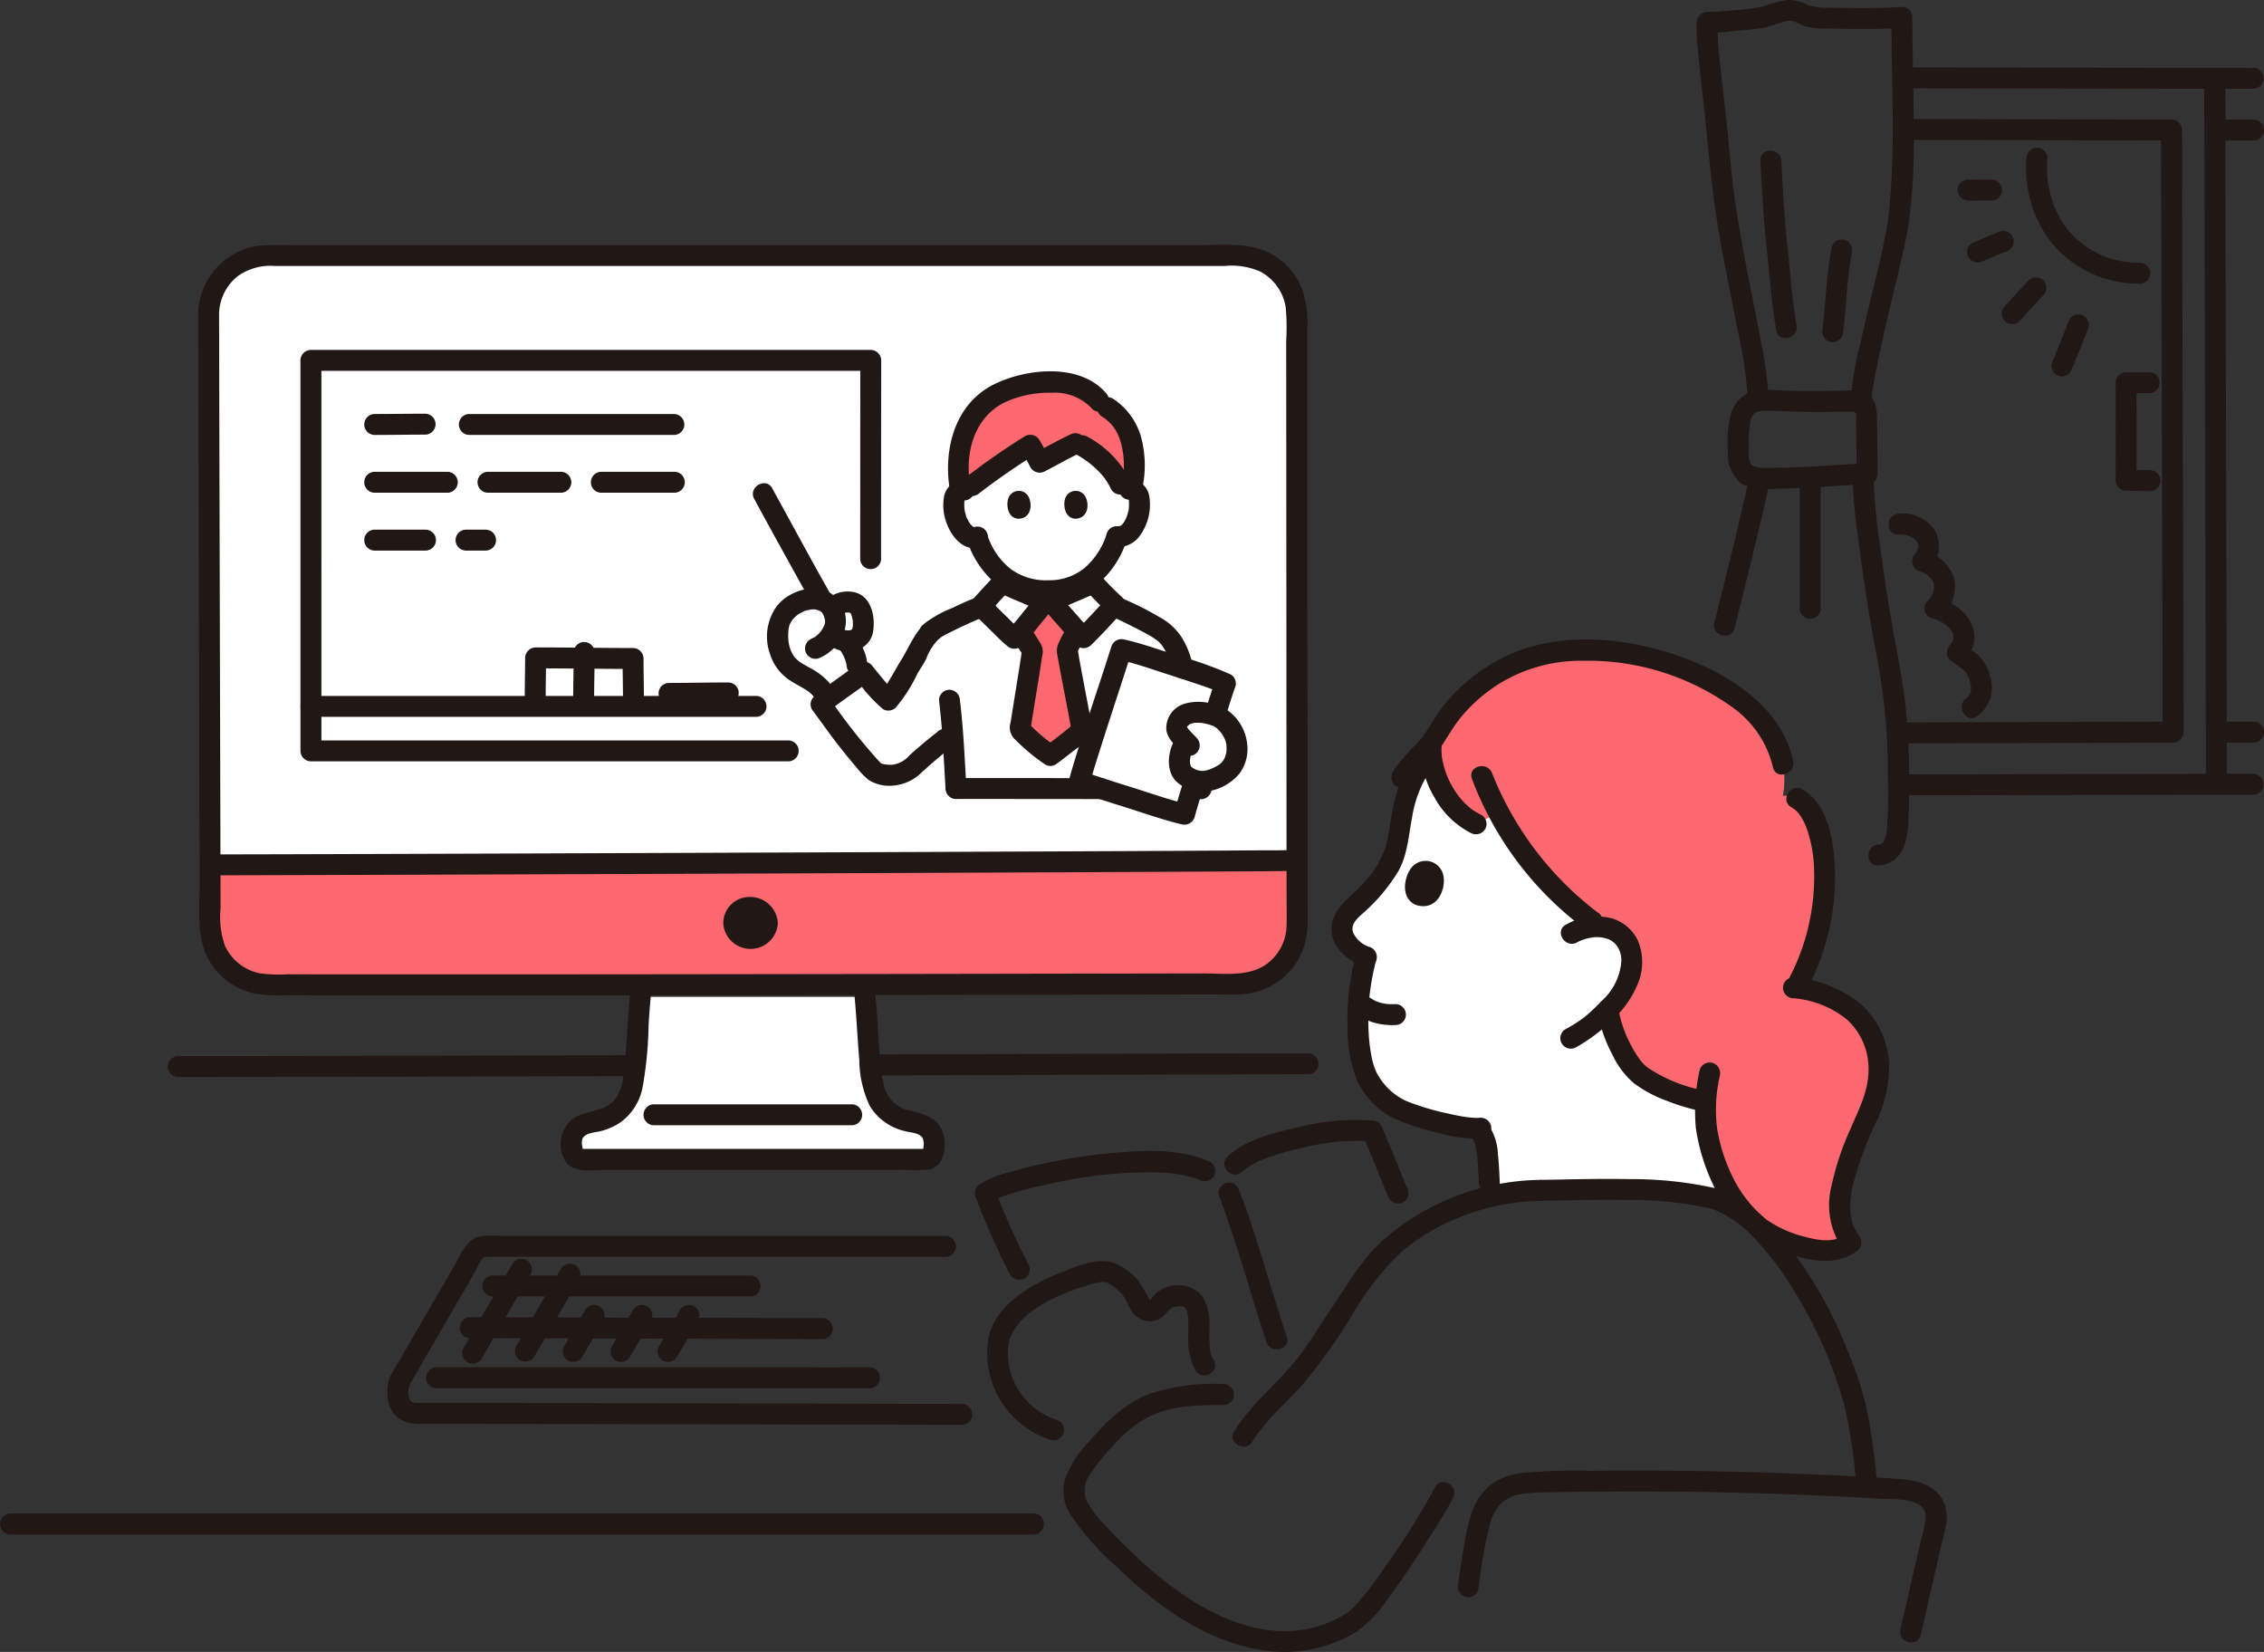 <svg xmlns="http://www.w3.org/2000/svg" width="240.175" height="175.224" viewBox="0 0 240.175 175.224">
  <rect x="0" y="0" width="240.175" height="175.224" fill="#333333" stroke="none"/>
  <g id="service_image" transform="translate(0 -0.015)">
    <path id="パス_261" data-name="パス 261" d="M39.88,55.123c.029,15.43.131,50.2.163,64.811a6.268,6.268,0,0,0,6.244,6.256c20.068.078,82.261-.048,102.8-.083a6.265,6.265,0,0,0,6.258-6.272c-.007-14.962-.031-50.567-.039-64.715a6.265,6.265,0,0,0-6.267-6.263c-21.292,0-82.565-.015-102.887-.018a6.272,6.272,0,0,0-6.269,6.284Z" transform="translate(-17.746 -21.726)" fill="#fff"/>
    <path id="パス_262" data-name="パス 262" d="M171.327,133.205h-.075c-.051-.842-.21-3.478-.382-5.832l-.811.622c-.627.482-2.621,2.158-3.145,2.652a3.623,3.623,0,0,1-2.123,1.136,3.841,3.841,0,0,1-2.109-.327,43.545,43.545,0,0,1-3.948-4.694c-.493-.658-1.521-2.117-1.791-2.472.066-.239,3.889-2.869,4.544-3.417a27.019,27.019,0,0,0,2.589,2.963c.55-.482,2.054-3.368,2.549-4.044.414-.564.841-1.75,1.481-2.63.394-.809,1.631-1.3,2.5-1.748.533-.274,2.161-1.025,3.167-1.421.6-.694,1.671-1.832,2.407-2.619a39.181,39.181,0,0,0,4.611,1.9l.186.044.278-.066a38.7,38.7,0,0,0,4.558-1.882,30.672,30.672,0,0,0,2.3,2.342l.448.392c.909.409,2.03.983,2.66,1.306a11.232,11.232,0,0,1,2.372,1.5,7.512,7.512,0,0,1,1.61,3.075c.8,3.781,1.64,9.313,2.067,13.241C192.3,133.226,182.006,133.205,171.327,133.205Z" transform="translate(-69.837 -49.553)" fill="#fff"/>
    <path id="パス_263" data-name="パス 263" d="M153.23,124.046c-.86-1.069-2.537-1.5-3.453-2.467a5,5,0,0,1-1.048-4.224c.417-2.517,4.455-4.016,5.706-1.768l.137-.133a1.913,1.913,0,0,1,2.606-.228,3.216,3.216,0,0,1,.266,3.139,1.721,1.721,0,0,1-1.665.548l.222.2a4.59,4.59,0,0,1,1.052,2.387l.231,1.622-2.693,2.4Z" transform="translate(-66.144 -50.938)" fill="#fff"/>
    <path id="パス_264" data-name="パス 264" d="M200.935,88.1c.024,0,.718.256.874.533a1.579,1.579,0,0,1,.167.633,4.727,4.727,0,0,1-.468,2.506,3,3,0,0,1-.769,1.024,1.771,1.771,0,0,1-1,.321l-.142.007a9.2,9.2,0,0,1-1.674,3.113,6.673,6.673,0,0,1-3.785,2.415,10.25,10.25,0,0,1-1.919.2,11.485,11.485,0,0,1-1.771-.18,6.753,6.753,0,0,1-3.961-2.38,9.2,9.2,0,0,1-1.711-3.111,1.224,1.224,0,0,1-1.182-.3,3.007,3.007,0,0,1-.781-1.015,4.717,4.717,0,0,1-.495-2.5,1.573,1.573,0,0,1,.161-.635,1.116,1.116,0,0,1,.8-.537c.04-.006.08-.01.121-.012,0,0,.333-6.866,8.759-6.866C200.705,81.323,200.935,88.1,200.935,88.1Z" transform="translate(-81.12 -36.181)" fill="#fff"/>
    <path id="パス_265" data-name="パス 265" d="M188.444,73.845a7.855,7.855,0,0,0-3.282,2.176c-1.881,2.182-2.32,5.593-1.8,8.349l1.285-.35c1.99-1.495,4.6-3.349,6.154-4.274.1.149.722,1.314.989,1.808.454-.228,3-1.631,3.971-2.049a10.113,10.113,0,0,1,4.581,4.361l1.233.339a10.258,10.258,0,0,0-.246-5.509,6.021,6.021,0,0,0-3.047-3.382c-1.558-2.287-4.825-2.454-7.291-2.1A12.5,12.5,0,0,0,188.444,73.845Z" transform="translate(-81.502 -32.509)" fill="#fc686f"/>
    <path id="パス_266" data-name="パス 266" d="M221.663,127.681c-1.458-.663-9.639-3.252-10.89-3.525-.524,1.681-3.707,11.352-4.447,13.956-.2.056,10.055,3.261,11.146,3.516.306-1.163,3.8-12.364,4.337-13.875A1.424,1.424,0,0,0,221.663,127.681Z" transform="translate(-91.81 -55.24)" fill="#fff"/>
    <path id="パス_267" data-name="パス 267" d="M231.262,139.732c0-.077-.01-.153-.018-.23a3.9,3.9,0,0,0-2.22-3c-1.075-.345-3.058-.836-4.031.633-.5.75.294,1.56.865,2.142l-.117.134c-.55.641-.985,2.689.022,3.429,1.341.985,2.641.69,4.011-.1A3.09,3.09,0,0,0,231.262,139.732Z" transform="translate(-100.048 -60.571)" fill="#fff"/>
    <path id="パス_268" data-name="パス 268" d="M116.151,135.026l-56.72,0v4.718c7.467,0,40.773,0,56.787,0Z" transform="translate(-26.446 -60.076)" fill="#fff"/>
    <path id="パス_269" data-name="パス 269" d="M59.425,68.888c0,1.407,0,34.327,0,36.706l59.369,0c0-1.427.015-31.425.018-36.711C106.463,68.889,60.109,68.888,59.425,68.888Z" transform="translate(-26.443 -30.647)" fill="#fff"/>
    <path id="パス_270" data-name="パス 270" d="M140.4,190.537c.116,1.221.186,2.152.228,3,.071,1.443.2,2.942.326,4.387.293,3.377,1.166,5.283,4.7,5.955a2.357,2.357,0,0,1,1.9,1.25c.3.643.342,2.646-.659,2.646l-36.731-.007c-.978,0-1.067-2-.769-2.639a2.367,2.367,0,0,1,1.9-1.25c3.53-.672,4.4-2.578,4.7-5.955.126-1.448.256-2.945.327-4.387.042-.844.111-1.776.228-3" transform="translate(-48.614 -84.779)" fill="#fff"/>
    <path id="パス_271" data-name="パス 271" d="M281.013,160.075a33.156,33.156,0,0,1-2.956-2.935,38.054,38.054,0,0,1-4.946-7.024l-2.384,1.238c-2.553-1.157-4.658-4.6-4.766-7.649a8.793,8.793,0,0,0-1.046,1.309,16.124,16.124,0,0,0-2.143,5.889c-.4,2.341-.4,3.966-1.933,5.917a21.443,21.443,0,0,1-3.182,3.469c-2.29,2.016-.845,4.3,1.426,5.165-1.482,5.121-.907,10.989.13,12.833a9.541,9.541,0,0,0,2.427,2.823c1.531,1.11,7.331,2.589,9.282,2.531l.249.286c.848.965.888,4.126.964,5.423l.088,1.534a23.058,23.058,0,0,1,5.384-.666c6.063-.092,17.333-.633,21.332,2.1a23.439,23.439,0,0,1-1.681-2.47,19.426,19.426,0,0,1-2.248-7.81c.009-.359.04-.782.086-1.238l-.139-.028c-2.251-.45-5.916-1.729-7.292-3.219-2.156-2.331-4.09-8.312-2.057-7.51a6.993,6.993,0,0,0,1.286-2.22c1.106-3.257-.549-5.409-3.029-5.561A27.161,27.161,0,0,1,281.013,160.075Z" transform="translate(-114.138 -63.939)" fill="#fff"/>
    <path id="パス_272" data-name="パス 272" d="M285.634,148.506a38.052,38.052,0,0,1-4.946-7.024L278.3,142.72c-2.834-1.286-5.122-5.392-4.734-8.649a43.914,43.914,0,0,1,2.54-3.7,17.475,17.475,0,0,1,9.945-5.781c10.813-1.794,26.73,4.741,24.8,15.149,4.452-.689,6.6,11,1.355,20.386,2.865.378,5.394,1.376,7.071,3.441a8.967,8.967,0,0,1,.973,9.082c-1.857,4.452-5.143,10.747-2.176,14.456-2.27,1.987-7.121-.041-8.74-.96a12.935,12.935,0,0,1-4.5-4.944,19.426,19.426,0,0,1-2.248-7.81c.009-.359.041-.782.086-1.238l-.139-.028c-2.251-.45-5.917-1.729-7.292-3.219-2.156-2.331-4.09-8.312-2.057-7.51a6.994,6.994,0,0,0,1.286-2.22c1.106-3.257-.549-5.409-3.029-5.561A30.262,30.262,0,0,1,285.634,148.506Z" transform="translate(-121.715 -55.304)" fill="#fc686f"/>
    <path id="パス_273" data-name="パス 273" d="M41.822,175.647a6.249,6.249,0,0,0,4.583,2.018c20.068.078,82.262-.048,102.8-.083a6.265,6.265,0,0,0,6.258-6.272c0-1.946,0-4.242,0-6.795-17.052.119-95.554.38-115.312.423.006,2.428.011,4.611.015,6.468a6.248,6.248,0,0,0,1.661,4.241Z" transform="translate(-17.864 -73.199)" fill="#fc686f"/>
    <path id="パス_274" data-name="パス 274" d="M201.4,127.79c-.414-2.243-1.416-7.444-1.451-7.794.15-.377.65-1.338,1.04-2.031-1.032-1.134-2.761-3.088-2.822-3.2l-.463.022c-.062.114-1.738,2.158-2.705,3.291.434.66,1.016,1.6,1.277,1.979-.028.444-1.132,7.154-1.315,8.409a29.3,29.3,0,0,0,3.225,2.742c.683-.494,2.548-1.931,3.352-2.659C201.509,128.371,201.462,128.111,201.4,127.79Z" transform="translate(-86.755 -51.062)" fill="#fc686f"/>
    <path id="パス_275" data-name="パス 275" d="M1.072,291.5H42.836l27.109,0h39.727a1.111,1.111,0,0,0,0-2.22H73.119l-27.008,0-25.379,0H1.072a1.111,1.111,0,0,0,0,2.22Z" transform="translate(0 -128.718)" fill="#211715"/>
    <path id="パス_276" data-name="パス 276" d="M81.647,201.673q-20.06.056-40.119.094-4.205.006-8.411.008a1.111,1.111,0,0,0,0,2.22q18-.007,35.99-.069l12.543-.034a1.111,1.111,0,0,0,0-2.22Z" transform="translate(-14.259 -89.734)" fill="#211715"/>
    <path id="パス_277" data-name="パス 277" d="M211.971,201.316c-10.859,0-21.72.05-32.58.083l-13.875.042a1.111,1.111,0,0,0,0,2.22q20.43-.062,40.858-.117,2.8-.006,5.6-.008a1.111,1.111,0,0,0,0-2.22Z" transform="translate(-73.174 -89.575)" fill="#211715"/>
    <path id="パス_278" data-name="パス 278" d="M363.41,150.18l30.633-.056,6.255,0a1.111,1.111,0,0,0,0-2.22q-13.973,0-27.945.044l-8.944.017a1.111,1.111,0,0,0,0,2.22Z" transform="translate(-161.234 -65.806)" fill="#211715"/>
    <path id="パス_279" data-name="パス 279" d="M407.975,71.149h-2.49a1.126,1.126,0,0,0-1.11,1.11c0,3.452.006,6.9,0,10.356a1.127,1.127,0,0,0,1.11,1.11c.859,0,1.721.039,2.577.041a1.111,1.111,0,0,0,0-2.22c-.859,0-1.721-.038-2.577-.041l1.11,1.11c.01-3.452,0-6.9,0-10.356l-1.11,1.11h2.49A1.111,1.111,0,0,0,407.975,71.149Z" transform="translate(-179.938 -31.653)" fill="#211715"/>
    <path id="パス_280" data-name="パス 280" d="M400.529,12.945q-13.44,0-26.879-.032l-9.722-.013a1.111,1.111,0,0,0,0,2.22l32.043.042q2.278,0,4.558,0a1.111,1.111,0,0,0,0-2.22Z" transform="translate(-161.464 -5.734)" fill="#211715"/>
    <path id="パス_281" data-name="パス 281" d="M391.6,22.814q-12.206-.016-24.411-.052l-3.779-.006a1.111,1.111,0,0,0,0,2.22c7.015,0,14.029.032,21.044.046q3.573.008,7.146.012A1.111,1.111,0,0,0,391.6,22.814Z" transform="translate(-161.233 -10.119)" fill="#211715"/>
    <path id="パス_282" data-name="パス 282" d="M426.781,22.866h-3.82a1.11,1.11,0,1,0,0,2.22h3.82a1.11,1.11,0,1,0,0-2.22Z" transform="translate(-187.716 -10.168)" fill="#211715"/>
    <path id="パス_283" data-name="パス 283" d="M415.452,87.86c0-2.387-.012-4.77-.019-7.156q-.021-7.5-.044-15.011-.025-8.936-.052-17.872-.022-7.751-.043-15.5c-.007-2.71.039-5.425-.017-8.134v-.245a1.111,1.111,0,0,0-2.22,0c-.013,2.289.007,4.578.013,6.867q.019,7.431.041,14.863.026,8.931.052,17.861.023,7.816.046,15.632.012,4.2.022,8.405v.289a1.111,1.111,0,0,0,2.22,0Z" transform="translate(-183.801 -10.169)" fill="#211715"/>
    <path id="パス_284" data-name="パス 284" d="M423.716,88.7c0-2.755-.012-5.51-.018-8.265q-.022-8.757-.044-17.513-.027-10.475-.056-20.949-.022-9.053-.043-18.106c-.007-3.151.039-6.308-.017-9.459v-.258a1.111,1.111,0,0,0-2.22,0c-.016,2.658.007,5.317.013,7.976q.018,8.683.041,17.365.025,10.47.052,20.94.023,9.119.046,18.237.012,4.866.023,9.732v.3a1.111,1.111,0,0,0,2.22,0Z" transform="translate(-187.477 -5.812)" fill="#211715"/>
    <path id="パス_285" data-name="パス 285" d="M423.116,140.16c1.244,0,2.489-.007,3.734-.007a1.11,1.11,0,1,0,0-2.22c-1.244,0-2.489,0-3.734.007a1.11,1.11,0,1,0,0,2.22Z" transform="translate(-187.785 -61.371)" fill="#211715"/>
    <path id="パス_286" data-name="パス 286" d="M362.847,140.243q14.339-.033,28.677-.078a1.111,1.111,0,0,0,0-2.22q-14.338.028-28.677.078A1.111,1.111,0,0,0,362.847,140.243Z" transform="translate(-160.983 -61.376)" fill="#211715"/>
    <path id="パス_287" data-name="パス 287" d="M387.315,29.4a13,13,0,0,0,2.4,8.621,11.915,11.915,0,0,0,9.675,4.68,1.111,1.111,0,0,0,0-2.22,9.691,9.691,0,0,1-8.024-3.933,10.993,10.993,0,0,1-1.826-7.148A1.111,1.111,0,0,0,387.315,29.4Z" transform="translate(-172.344 -12.6)" fill="#211715"/>
    <path id="パス_288" data-name="パス 288" d="M393.892,60.912c-.532,1.47-1.148,2.912-1.733,4.361a1.11,1.11,0,0,0,1.63,1.254,1.3,1.3,0,0,0,.51-.666c.586-1.449,1.2-2.891,1.733-4.361a1.116,1.116,0,0,0-.777-1.365,1.138,1.138,0,0,0-1.365.777Z" transform="translate(-174.486 -26.737)" fill="#211715"/>
    <path id="パス_289" data-name="パス 289" d="M385.445,53.339c-.833.92-1.7,1.814-2.52,2.746a1.175,1.175,0,0,0-.325.785,1.13,1.13,0,0,0,.325.785,1.118,1.118,0,0,0,.785.325,1.106,1.106,0,0,0,.785-.325c.821-.932,1.685-1.826,2.52-2.746a1.168,1.168,0,0,0,.325-.785,1.132,1.132,0,0,0-.325-.785,1.11,1.11,0,0,0-1.57,0Z" transform="translate(-170.25 -23.584)" fill="#211715"/>
    <path id="パス_290" data-name="パス 290" d="M379.515,44.2c-.733.275-1.45.589-2.171.894l.265-.111c-.27.114-.541.226-.815.333a1.2,1.2,0,0,0-.663.51,1.11,1.11,0,0,0,.4,1.519,1.087,1.087,0,0,0,.855.111c.606-.23,1.2-.494,1.8-.746l-.265.111c.394-.167.79-.329,1.191-.479a1.2,1.2,0,0,0,.663-.51,1.11,1.11,0,0,0-.4-1.519,1.09,1.09,0,0,0-.855-.111Z" transform="translate(-167.303 -19.643)" fill="#211715"/>
    <path id="パス_291" data-name="パス 291" d="M377.77,34.341c-.833-.044-1.665.033-2.5-.007a1.118,1.118,0,0,0-1.11,1.11,1.134,1.134,0,0,0,1.11,1.11c.833.041,1.665-.037,2.5.007a1.11,1.11,0,0,0,1.11-1.11,1.135,1.135,0,0,0-1.11-1.11Z" transform="translate(-166.494 -15.268)" fill="#211715"/>
    <path id="パス_292" data-name="パス 292" d="M362.044,100.37c1.189-.074,2.788.729,1.744,2.058a1.128,1.128,0,0,0,.49,1.855,2.064,2.064,0,0,1,1.494,1.29,2,2,0,0,1-.673,1.843,1.12,1.12,0,0,0,.49,1.855c1.187.265,3.083,1.525,1.9,2.847a1.122,1.122,0,0,0,0,1.57c.645.518,1.561.926,1.915,1.714.312.693.571,1.832-.17,2.338-1.172.8-.063,2.726,1.12,1.917a3.748,3.748,0,0,0,1.355-4.357,4.479,4.479,0,0,0-1.116-2.023c-.459-.452-1.036-.758-1.534-1.159v1.57a3.437,3.437,0,0,0,.573-4.113,5.31,5.31,0,0,0-3.452-2.445l.49,1.855a4.249,4.249,0,0,0,1.244-4,4.338,4.338,0,0,0-3.044-2.841l.49,1.855a3.446,3.446,0,0,0,.5-4.114,4.2,4.2,0,0,0-3.81-1.734c-1.419.088-1.429,2.309,0,2.22Z" transform="translate(-160.628 -43.66)" fill="#211715"/>
    <path id="パス_293" data-name="パス 293" d="M358.031,2.5c0,3.877.145,7.754.147,11.631,0,1.836-.036,3.671-.135,5.5q-.076,1.388-.2,2.775c-.047.526-.12,1.051-.156,1.577-.017.248.045-.233-.023.15-.777,4.385-2,8.689-2.947,13.04a32.068,32.068,0,0,0-1.034,6.364,1.111,1.111,0,0,0,2.22,0,11.083,11.083,0,0,1,.233-2.116c.179-1.071.4-2.135.623-3.2.527-2.474,1.116-4.935,1.7-7.4.455-1.923.944-3.846,1.295-5.792a58.251,58.251,0,0,0,.642-9.729c.037-4.27-.14-8.54-.143-12.81a1.111,1.111,0,0,0-2.22,0Z" transform="translate(-157.383 -0.627)" fill="#211715"/>
    <path id="パス_294" data-name="パス 294" d="M332.91,82.616c-.6-.389-.458-1.5-.453-2.091a11.156,11.156,0,0,1,.179-2.682,1.837,1.837,0,0,1,.267-.662c.068-.108,0-.01-.019.01a1.424,1.424,0,0,1,.136-.148c.031-.03.16-.132,0-.013a1.323,1.323,0,0,1,.162-.1c.158-.084-.1.014.134-.06a3.5,3.5,0,0,1,.344-.087c.215-.044.07-.012.022-.006.073-.008.149-.015.222-.018.157-.006.312-.012.469-.013,1.753,0,3.5.133,5.261.124,1.2-.006,2.407-.026,3.608-.041.129,0,.539-.068.637.006.019.015-.041-.018-.043-.021a3.788,3.788,0,0,1,0,.961c.03,1.9.055,3.791.055,5.687l1.11-1.11c-1.931.011-3.869.2-5.8.3-1.069.055-2.138.111-3.209.124-.513.007-1.028.018-1.541.013a3.914,3.914,0,0,1-1.541-.176c-1.285-.607-2.413,1.307-1.121,1.917a8.5,8.5,0,0,0,3.771.47c1.1-.01,2.19-.056,3.285-.111,2.047-.1,4.1-.311,6.153-.322a1.127,1.127,0,0,0,1.11-1.11c0-2.041-.027-4.083-.063-6.124-.02-1.138-.286-2.234-1.5-2.616a5.674,5.674,0,0,0-1.768-.108c-.765.009-1.529.021-2.293.028-1.341.013-2.685.021-4.026-.03-.811-.03-1.628-.118-2.442-.08a3.5,3.5,0,0,0-3.483,2.583,13.4,13.4,0,0,0-.295,3.923,3.892,3.892,0,0,0,1.554,3.5C332.991,85.313,334.105,83.389,332.91,82.616Z" transform="translate(-146.932 -33.154)" fill="#211715"/>
    <path id="パス_295" data-name="パス 295" d="M329.788,106.565c1.271-5.15,2.605-10.293,3.709-15.482.3-1.394-1.843-1.989-2.141-.591-1.1,5.189-2.438,10.332-3.709,15.485-.342,1.388,1.8,1.979,2.141.59Z" transform="translate(-145.781 -39.906)" fill="#211715"/>
    <path id="パス_296" data-name="パス 296" d="M354.086,90.157a51.163,51.163,0,0,0,.537,6.056q.444,3.583,1,7.152c.4,2.609.918,5.192,1.368,7.79a64.293,64.293,0,0,1,.844,11,48.66,48.66,0,0,1-.1,5.466,3.451,3.451,0,0,1-.354,1.315.487.487,0,0,1-.2.2.743.743,0,0,1-.339.09c-1.414.118-1.426,2.339,0,2.22,2.854-.238,3.145-3.033,3.195-5.366a84.791,84.791,0,0,0-.33-11.634c-.4-3.419-1.154-6.78-1.706-10.174q-.544-3.347-.983-6.711a59.261,59.261,0,0,1-.709-7.4,1.111,1.111,0,0,0-2.22,0Z" transform="translate(-157.562 -39.635)" fill="#211715"/>
    <path id="パス_297" data-name="パス 297" d="M343.993,91.192v13.5a1.111,1.111,0,0,0,2.22,0v-13.5A1.111,1.111,0,0,0,343.993,91.192Z" transform="translate(-153.071 -40.095)" fill="#211715"/>
    <path id="パス_298" data-name="パス 298" d="M336.474,29.87c.173,2.97.3,5.942.632,8.9.345,3.043.509,6.115,1.067,9.131.26,1.4,2.4.809,2.141-.591-.532-2.877-.672-5.813-1.007-8.714s-.444-5.814-.611-8.724c-.082-1.42-2.3-1.43-2.22,0Z" transform="translate(-149.724 -12.81)" fill="#211715"/>
    <path id="パス_299" data-name="パス 299" d="M349.305,46.594c-.588,2.953-.637,5.988-1.005,8.97a1.116,1.116,0,0,0,1.11,1.11,1.137,1.137,0,0,0,1.11-1.11c.346-2.8.392-5.7.926-8.381a1.138,1.138,0,0,0-.777-1.365,1.12,1.12,0,0,0-1.365.777Z" transform="translate(-154.987 -20.364)" fill="#211715"/>
    <path id="パス_300" data-name="パス 300" d="M324.3,3.442a25.194,25.194,0,0,0,.172,3.379c.14,1.58.314,3.157.5,4.733.4,3.416.66,6.854,1.1,10.264.633,4.954,1.728,9.843,2.661,14.745A44.229,44.229,0,0,1,329.7,43.1c.055,1.424,2.276,1.431,2.22,0a41.491,41.491,0,0,0-.813-5.84c-.406-2.22-.861-4.432-1.3-6.647-.5-2.539-.966-5.091-1.359-7.648-.512-3.326-.706-6.709-1.1-10.052-.212-1.792-.42-3.584-.591-5.381a28.989,28.989,0,0,1-.24-4.085C326.584,2.014,324.364,2.018,324.3,3.442Z" transform="translate(-144.305 -1.049)" fill="#211715"/>
    <path id="パス_301" data-name="パス 301" d="M325.441,3.5c.981-.008,1.957-.094,2.932-.2,1.042-.108,2.118-.163,3.146-.367.832-.167,1.61-.548,2.442-.7.666-.12,1.358.412,1.988.6a9.724,9.724,0,0,0,2.5.209q1.355.029,2.71.035c1.645.007,3.293,0,4.936-.1,1.419-.089,1.429-2.309,0-2.22-1.642.1-3.291.111-4.936.1q-1.3,0-2.6-.033a7.017,7.017,0,0,1-2.423-.268,4.762,4.762,0,0,0-2.117-.547,14.287,14.287,0,0,0-2.628.679,19.194,19.194,0,0,1-3.015.4c-.975.1-1.951.187-2.932.2a1.111,1.111,0,0,0,0,2.22Z" transform="translate(-144.338 0)" fill="#211715"/>
    <path id="パス_302" data-name="パス 302" d="M135.022,254.009c-2.354,0-4.709-.009-7.064-.014l-15.008-.034-17.339-.038L81.556,253.9l-4.043,0c-.372,0-.884.044-1.11-.309a2.136,2.136,0,0,1,.094-1.793q.954-1.649,1.91-3.3,2.431-4.195,4.864-8.389c.24-.413.7-1.6,1.11-1.7a2.934,2.934,0,0,1,.677,0h48.231a1.111,1.111,0,0,0,0-2.22h-47.4a9.186,9.186,0,0,0-2.125.074c-1.393.342-2.031,2.077-2.689,3.211L78.62,243.7l-2.528,4.359-1.036,1.789a8.724,8.724,0,0,0-.85,1.581,4.887,4.887,0,0,0,.115,2.934,2.894,2.894,0,0,0,2.324,1.7,14,14,0,0,0,1.966.051q6.013.007,12.024.021l17.3.037,16.558.037,9.815.021h.714a1.111,1.111,0,0,0,0-2.22Z" transform="translate(-32.944 -105.075)" fill="#211715"/>
    <path id="パス_303" data-name="パス 303" d="M90.377,251.174c1.727-2.991,3.468-5.974,5.2-8.965a1.111,1.111,0,0,0-1.917-1.121c-1.727,2.991-3.468,5.974-5.2,8.965A1.111,1.111,0,0,0,90.377,251.174Z" transform="translate(-39.293 -107.034)" fill="#211715"/>
    <path id="パス_304" data-name="パス 304" d="M100.456,251.374c1.583-2.742,3.18-5.477,4.764-8.22a1.111,1.111,0,0,0-1.917-1.121c-1.584,2.742-3.18,5.478-4.764,8.22a1.111,1.111,0,0,0,1.917,1.121Z" transform="translate(-43.778 -107.454)" fill="#211715"/>
    <path id="パス_305" data-name="パス 305" d="M109.651,254.9c.734-1.273,1.475-2.541,2.21-3.814a1.11,1.11,0,1,0-1.917-1.12c-.735,1.272-1.475,2.541-2.21,3.814a1.11,1.11,0,0,0,1.917,1.121Z" transform="translate(-47.872 -110.977)" fill="#211715"/>
    <path id="パス_306" data-name="パス 306" d="M118.774,254.9c.735-1.273,1.475-2.541,2.21-3.814a1.11,1.11,0,1,0-1.917-1.12c-.735,1.272-1.475,2.541-2.21,3.814a1.11,1.11,0,0,0,1.917,1.121Z" transform="translate(-51.932 -110.977)" fill="#211715"/>
    <path id="パス_307" data-name="パス 307" d="M127.762,254.9c.735-1.273,1.475-2.541,2.21-3.814a1.11,1.11,0,1,0-1.917-1.12c-.735,1.272-1.476,2.541-2.211,3.814a1.11,1.11,0,0,0,1.917,1.121Z" transform="translate(-55.931 -110.977)" fill="#211715"/>
    <path id="パス_308" data-name="パス 308" d="M120.642,243.783H93.272a1.111,1.111,0,0,0,0,2.22h27.37A1.111,1.111,0,0,0,120.642,243.783Z" transform="translate(-41.027 -108.472)" fill="#211715"/>
    <path id="パス_309" data-name="パス 309" d="M126.389,251.855q-15.365-.027-30.73-.08l-6.712-.016a1.111,1.111,0,0,0,0,2.22q15.319.028,30.641.08l6.8.016a1.111,1.111,0,0,0,0-2.22Z" transform="translate(-39.103 -112.022)" fill="#211715"/>
    <path id="パス_310" data-name="パス 310" d="M128.526,263.553h.006v-2.22c-4.576.018-9.152,0-13.727,0H82.521a1.111,1.111,0,0,0,0,2.22h41.026c1.662,0,3.324.006,4.986,0a1.111,1.111,0,0,0,0-2.22h-.006a1.111,1.111,0,0,0,0,2.22Z" transform="translate(-36.243 -116.282)" fill="#211715"/>
    <path id="パス_311" data-name="パス 311" d="M192,231.981a68.185,68.185,0,0,1-3.481-7.826l-.285,1.08c.06-.052-.268.138-.068.055a1.793,1.793,0,0,0,.173-.1c.07-.038.143-.071.214-.107.04-.02.082-.036.122-.056.225-.107-.243.095.006,0,.488-.191.983-.361,1.484-.517,1.451-.448,2.932-.8,4.418-1.11a47.464,47.464,0,0,1,10.883-1.152,18.35,18.35,0,0,1,2.615.229c.384.067.766.149,1.142.254.195.056.389.114.579.181a3.946,3.946,0,0,1,.372.144,1.144,1.144,0,0,0,1.519-.4,1.118,1.118,0,0,0-.4-1.519c-3.242-1.461-7.144-1.25-10.6-.911a57.516,57.516,0,0,0-10.851,2.06,8.648,8.648,0,0,0-3.181,1.378,1.072,1.072,0,0,0-.285,1.08,72.863,72.863,0,0,0,3.7,8.354A1.111,1.111,0,0,0,192,231.981Z" transform="translate(-82.914 -97.882)" fill="#211715"/>
    <path id="パス_312" data-name="パス 312" d="M232.959,227.432c1.958,5.083,3.311,10.37,5.051,15.526.455,1.346,2.6.769,2.141-.59-1.742-5.156-3.1-10.444-5.053-15.526a1.142,1.142,0,0,0-1.365-.777,1.118,1.118,0,0,0-.777,1.365Z" transform="translate(-103.644 -100.573)" fill="#211715"/>
    <path id="パス_313" data-name="パス 313" d="M235.908,219.509a7.911,7.911,0,0,1,2.508-1.4,27.693,27.693,0,0,1,3.937-1.135,22.794,22.794,0,0,1,7.331-.663,1.117,1.117,0,0,0,1.11-1.11,1.136,1.136,0,0,0-1.11-1.11,25,25,0,0,0-8.1.781c-2.446.547-5.384,1.27-7.246,3.064-1.031.993.54,2.561,1.57,1.57Z" transform="translate(-104.126 -95.22)" fill="#211715"/>
    <path id="パス_314" data-name="パス 314" d="M260.414,215.839c.1.213.2.427.289.642.065.149.129.3.193.447l.077.183c.075.176-.1-.238.023.056q.436,1.039.861,2.082c.433,1.055.825,2.145,1.316,3.176a1.116,1.116,0,0,0,1.519.4,1.139,1.139,0,0,0,.4-1.519c-.024-.05-.046-.1-.068-.152-.129-.294.1.233,0,.01s-.2-.471-.293-.707q-.4-.97-.795-1.943c-.521-1.269-1.02-2.553-1.61-3.794a1.116,1.116,0,0,0-1.519-.4,1.14,1.14,0,0,0-.4,1.519Z" transform="translate(-115.816 -95.296)" fill="#211715"/>
    <path id="パス_315" data-name="パス 315" d="M268.3,225.509a25.864,25.864,0,0,0-15.152,5.095,20.364,20.364,0,0,0-2.87,2.577,30.33,30.33,0,0,0-2.609,3.541c-.931,1.388-1.848,2.786-2.767,4.183a41.153,41.153,0,0,1-2.65,3.821c-2.109,2.528-4.73,4.635-6.494,7.443-.761,1.214,1.158,2.331,1.917,1.121,1.473-2.346,3.638-4.171,5.474-6.216a62.613,62.613,0,0,0,5.292-7.507,29.116,29.116,0,0,1,5.106-6.459,22.2,22.2,0,0,1,6.442-3.749,23.632,23.632,0,0,1,8.307-1.625,1.111,1.111,0,0,0,0-2.22Z" transform="translate(-104.832 -100.341)" fill="#211715"/>
    <path id="パス_316" data-name="パス 316" d="M220.287,264.534a21.769,21.769,0,0,0-7.971,1.063c-2.7,1.063-4.6,3.037-6.469,5.188a10.7,10.7,0,0,0-2.411,3.841,4.585,4.585,0,0,0,.543,3.7A28.5,28.5,0,0,0,209,283.99c4.417,4.293,9.955,8.22,16.243,8.88a14.634,14.634,0,0,0,9.169-2.109,13.491,13.491,0,0,0,3.386-3.63c1.474-1.976,2.834-4.038,4.155-6.119.916-1.443,1.869-2.891,2.65-4.413.652-1.269-1.264-2.394-1.917-1.121a77.263,77.263,0,0,1-5.333,8.474,34.328,34.328,0,0,1-3.152,4.107c-.193.205-.4.395-.6.585-.1.094.18-.093-.073.053-.36.208-.707.432-1.074.627a12.148,12.148,0,0,1-4.118,1.314c-5.674.721-11.163-2.518-15.342-6.026a56.82,56.82,0,0,1-5.345-5.143,10.285,10.285,0,0,1-2.012-2.748,3.1,3.1,0,0,1,.633-2.886,24.948,24.948,0,0,1,2.93-3.47,11.4,11.4,0,0,1,3.257-2.422c2.409-1.166,5.213-1.183,7.831-1.186a1.111,1.111,0,0,0,0-2.22Z" transform="translate(-90.449 -117.706)" fill="#211715"/>
    <path id="パス_317" data-name="パス 317" d="M326.676,229.292a11.948,11.948,0,0,1,4.506,3.156,31.49,31.49,0,0,1,4.2,5.592,45.777,45.777,0,0,1,5.351,12.3,58.286,58.286,0,0,1,1.218,8.381,1.142,1.142,0,0,0,1.11,1.11,1.118,1.118,0,0,0,1.11-1.11,71.159,71.159,0,0,0-1.142-8.332,37.859,37.859,0,0,0-2.024-6.1,43.872,43.872,0,0,0-7.844-12.981,14.612,14.612,0,0,0-5.89-4.157c-1.356-.458-1.939,1.685-.591,2.141Z" transform="translate(-145.024 -101.043)" fill="#211715"/>
    <path id="パス_318" data-name="パス 318" d="M212.711,251.533a2.918,2.918,0,0,1-.4-1.29c-.055-.642-.051-1.287-.055-1.93a6.159,6.159,0,0,0-.7-3.523,3.432,3.432,0,0,0-4.012-.917,2.942,2.942,0,0,0-1.072.7c-.108.111-.2.231-.3.349-.059.07-.308.325-.247.292.157-.084-.056-.029-.067-.019.1-.076.183.295.078,0a10.152,10.152,0,0,0-.581-1.072,5.956,5.956,0,0,0-3.667-3.029c-1.658-.3-3.529.488-5.044,1.092-3.193,1.274-7.215,3.458-7.848,7.2a9.667,9.667,0,0,0,6.679,10.62,1.111,1.111,0,0,0,.59-2.141,7.45,7.45,0,0,1-5.153-7.684c.339-3.1,3.91-4.916,6.49-5.922.724-.283,1.463-.527,2.21-.741a7.975,7.975,0,0,1,1.019-.25,3.04,3.04,0,0,1,.4-.025.813.813,0,0,1,.247.024,3.594,3.594,0,0,1,1.409.991,2.5,2.5,0,0,1,.611.708c.183.333.333.68.518,1.01a2.478,2.478,0,0,0,1.757,1.4,2.2,2.2,0,0,0,2.049-.749c.423-.466.588-.733,1.25-.79a1.36,1.36,0,0,1,.622.032c.206.059-.077-.051.1.039.149.074-.055-.09.1.079.111.12-.095-.149,0-.013a1.4,1.4,0,0,1,.1.159c.111.216.005-.039.056.138.039.134.073.269.1.406a.878.878,0,0,1,.032.205c.064.622.052,1.25.055,1.874a7.207,7.207,0,0,0,.752,3.885c.764,1.2,2.687.09,1.917-1.121Z" transform="translate(-83.967 -107.246)" fill="#211715"/>
    <path id="パス_319" data-name="パス 319" d="M293.675,227.646c3.024-.047,6.05-.142,9.073-.086a39.141,39.141,0,0,1,9.107.947,1.111,1.111,0,0,0,.591-2.141,41.28,41.28,0,0,0-9.48-1.022c-3.1-.064-6.193.034-9.29.082A1.111,1.111,0,0,0,293.675,227.646Z" transform="translate(-130.203 -100.258)" fill="#211715"/>
    <path id="パス_320" data-name="パス 320" d="M269.1,165.45c-.584.833-1.088,3.02.6,3.767,2.316.734,3.275-1.8,2.886-3.259A1.922,1.922,0,0,0,269.1,165.45Z" transform="translate(-119.498 -73.213)" fill="#211715"/>
    <path id="パス_321" data-name="パス 321" d="M258.5,163.516a2.879,2.879,0,0,1-1.714-1.531c-.273-.829.385-1.435.944-1.943a19.1,19.1,0,0,0,3.857-4.551c.982-1.752,1.073-3.71,1.45-5.637a12.587,12.587,0,0,1,2.775-6.2c.967-1.05-.6-2.624-1.57-1.57a13.569,13.569,0,0,0-2.917,5.417c-.528,1.779-.6,3.638-1.083,5.423a10.5,10.5,0,0,1-2.708,4.2c-1.214,1.318-2.932,2.362-3.032,4.334-.1,2.061,1.674,3.5,3.407,4.193a1.117,1.117,0,0,0,1.365-.777,1.136,1.136,0,0,0-.777-1.365Z" transform="translate(-113.247 -63.065)" fill="#211715"/>
    <path id="パス_322" data-name="パス 322" d="M258.4,182.193a26.048,26.048,0,0,0-.853,7.477,15.013,15.013,0,0,0,.983,5.571,8.453,8.453,0,0,0,3.719,4.011,23.916,23.916,0,0,0,4.792,1.6,13.507,13.507,0,0,0,4.94.611,1.117,1.117,0,0,0,.777-1.365,1.139,1.139,0,0,0-1.365-.777c.241-.034.083-.011-.052-.013-.111,0-.225,0-.339-.006-.2-.009-.582-.046-.67-.056-.714-.092-1.423-.24-2.124-.4a26.9,26.9,0,0,1-4.456-1.34,6.754,6.754,0,0,1-3.141-3.047,7.021,7.021,0,0,1-.522-1.709,17.189,17.189,0,0,1-.3-2.544,23.976,23.976,0,0,1,.751-7.424,1.111,1.111,0,0,0-2.141-.59Z" transform="translate(-114.598 -80.716)" fill="#211715"/>
    <path id="パス_323" data-name="パス 323" d="M259.567,192.593a5.106,5.106,0,0,0,1.766.75,7.112,7.112,0,0,0,1.959.174,1.11,1.11,0,1,0,0-2.22,6.271,6.271,0,0,1-1.159-.043l.3.039a5.3,5.3,0,0,1-1.324-.353l.265.111a3.891,3.891,0,0,1-.683-.376,1.11,1.11,0,0,0-1.631,1.254,1.246,1.246,0,0,0,.51.663Z" transform="translate(-115.258 -84.773)" fill="#211715"/>
    <path id="パス_324" data-name="パス 324" d="M269.574,140.782a4.164,4.164,0,0,0-.769.565c-.246.21-.479.436-.706.666a19.134,19.134,0,0,0-1.537,1.776,4.562,4.562,0,0,0-.462.688,1.176,1.176,0,0,0-.111.855,1.11,1.11,0,0,0,2.029.265,4.708,4.708,0,0,1,.484-.716l-.174.225c.348-.448.722-.877,1.11-1.289a10.428,10.428,0,0,1,1.138-1.07l-.222.174a2.234,2.234,0,0,1,.341-.225,1.118,1.118,0,0,0,.4-1.519,1.136,1.136,0,0,0-1.519-.4Z" transform="translate(-118.345 -62.574)" fill="#211715"/>
    <path id="パス_325" data-name="パス 325" d="M281.269,216.076c.111.134-.155-.246-.067-.085.019.034.043.065.062.1.047.078.076.173.126.248-.149-.227-.072-.176-.031-.062.017.045.032.09.047.136q.053.159.094.32c.062.234.111.472.15.71.022.126.038.253.059.379s-.031-.255-.007-.049c.008.07.017.142.024.212.1.907.129,1.819.18,2.73a1.11,1.11,0,1,0,2.22,0c-.056-.982-.084-1.965-.2-2.942a6.019,6.019,0,0,0-1.085-3.266,1.114,1.114,0,0,0-1.57,0,1.138,1.138,0,0,0,0,1.57Z" transform="translate(-125.02 -95.301)" fill="#211715"/>
    <path id="パス_326" data-name="パス 326" d="M299.954,177.923a5.251,5.251,0,0,1,1.838-.558,3.47,3.47,0,0,1,1.5.2,2.105,2.105,0,0,1,1.033.878,2.725,2.725,0,0,1,.361,1.51,6.311,6.311,0,0,1-2.123,4.2,18.485,18.485,0,0,1-1.869,1.748,15.837,15.837,0,0,1-1.959,1.231,1.111,1.111,0,0,0,1.121,1.917,17.475,17.475,0,0,0,3.767-2.814,10.665,10.665,0,0,0,2.949-4.284,5.914,5.914,0,0,0-.166-4.313,4.448,4.448,0,0,0-2.814-2.3,6.624,6.624,0,0,0-4.76.677c-1.277.645-.153,2.561,1.121,1.917Z" transform="translate(-132.689 -77.934)" fill="#211715"/>
    <path id="パス_327" data-name="パス 327" d="M305.588,193.461A14.555,14.555,0,0,0,307,197.314a9.074,9.074,0,0,0,2.292,3.053,13.747,13.747,0,0,0,3.578,1.9,22.23,22.23,0,0,0,3.624,1.08,1.137,1.137,0,0,0,1.365-.777,1.121,1.121,0,0,0-.777-1.365,16.057,16.057,0,0,1-6.35-2.513c.108.082-.145-.123-.142-.119-.082-.072-.162-.147-.239-.222a5.244,5.244,0,0,1-.411-.477,11.384,11.384,0,0,1-1.026-1.685,12.411,12.411,0,0,1-1.185-3.322,1.121,1.121,0,0,0-1.366-.777,1.133,1.133,0,0,0-.777,1.365Z" transform="translate(-135.964 -85.454)" fill="#211715"/>
    <path id="パス_328" data-name="パス 328" d="M281.278,147.784a35.343,35.343,0,0,0,12.229,16.1,1.118,1.118,0,0,0,1.519-.4,1.136,1.136,0,0,0-.4-1.519,34.528,34.528,0,0,1-11.209-14.776C282.932,145.862,280.785,146.438,281.278,147.784Z" transform="translate(-125.131 -65.156)" fill="#211715"/>
    <path id="パス_329" data-name="パス 329" d="M271.523,142.062a10.343,10.343,0,0,0,1.515,5.322,9.149,9.149,0,0,0,3.814,3.7,1.143,1.143,0,0,0,1.519-.4,1.119,1.119,0,0,0-.4-1.519,6.134,6.134,0,0,1-.918-.526s-.274-.2-.128-.088c-.059-.046-.115-.093-.173-.141-.144-.122-.283-.249-.418-.38a7.575,7.575,0,0,1-1.381-1.776,8.179,8.179,0,0,1-.9-2.048,9.2,9.2,0,0,1-.26-1.147c-.012-.079-.012-.076,0,.009l-.013-.114c-.008-.094-.018-.189-.024-.284-.014-.206-.017-.412-.014-.618a1.11,1.11,0,0,0-2.22,0Z" transform="translate(-120.823 -62.714)" fill="#211715"/>
    <path id="パス_330" data-name="パス 330" d="M334.416,189.021a10.334,10.334,0,0,1,5.68,2.269,7.1,7.1,0,0,1,2.267,5.569c-.062,2.127-1.055,4.006-1.866,5.925a29.146,29.146,0,0,0-2.066,6.2,8.126,8.126,0,0,0,1.123,6.5l.174-1.345c-1.089.9-2.93.5-4.155.172a12.188,12.188,0,0,1-4.087-1.854,13.31,13.31,0,0,1-3.545-4.511,18.41,18.41,0,0,1-1.633-5.085,16.148,16.148,0,0,1,.285-5.625,1.144,1.144,0,0,0-.777-1.366,1.119,1.119,0,0,0-1.365.777,19.829,19.829,0,0,0-.4,6.152,21.009,21.009,0,0,0,1.808,5.95,15.353,15.353,0,0,0,4.126,5.34,14.088,14.088,0,0,0,4.9,2.339c2.143.6,4.588.784,6.4-.718a1.11,1.11,0,0,0,.173-1.345c-1.238-1.605-1.185-3.593-.757-5.49a36.75,36.75,0,0,1,2.316-6.4,13.767,13.767,0,0,0,1.534-6.565,9.178,9.178,0,0,0-2.973-6.252,12.98,12.98,0,0,0-7.175-2.853,1.116,1.116,0,0,0-1.11,1.11,1.138,1.138,0,0,0,1.11,1.11Z" transform="translate(-144.147 -83.117)" fill="#211715"/>
    <path id="パス_331" data-name="パス 331" d="M341.984,152.644a2.851,2.851,0,0,1,.845.759,6.316,6.316,0,0,1,.781,1.515,14.377,14.377,0,0,1,.772,4.391,23.294,23.294,0,0,1-2.669,11.51c-.662,1.264,1.253,2.387,1.917,1.121a25.482,25.482,0,0,0,2.955-13.011c-.146-2.775-.77-6.706-3.48-8.2C341.853,150.036,340.731,151.953,341.984,152.644Z" transform="translate(-151.933 -66.998)" fill="#211715"/>
    <path id="パス_332" data-name="パス 332" d="M272.163,134.879c1.221-1.366,1.979-3.053,3.141-4.461a16.99,16.99,0,0,1,4.031-3.505,16.491,16.491,0,0,1,8.906-2.427,26.242,26.242,0,0,1,15.791,4.912,10.865,10.865,0,0,1,4.322,6.357c.277,1.4,2.417.808,2.141-.59-1.132-5.717-6.781-9.262-11.87-11.094-5.954-2.143-13.241-2.814-19.032.14a19.481,19.481,0,0,0-5.1,3.8A16.974,16.974,0,0,0,272.4,130.7a19.487,19.487,0,0,1-1.807,2.6C269.642,134.37,271.207,135.946,272.163,134.879Z" transform="translate(-120.277 -54.381)" fill="#211715"/>
    <path id="パス_333" data-name="パス 333" d="M327.747,298.5l1.763-7.686c.277-1.212.578-2.42.833-3.636a4.037,4.037,0,0,0-.312-3.1c-1.249-1.983-3.56-2.071-5.651-2.2q-3.915-.239-7.832-.408-7.9-.341-15.814-.4-3.989-.029-7.977.013a61.677,61.677,0,0,0-7.276.229,6.8,6.8,0,0,0-3.308,1.224,6.312,6.312,0,0,0-2.024,2.925,20.113,20.113,0,0,0-.826,3.513c-.262,1.466-.482,2.942-.677,4.416a1.115,1.115,0,0,0,1.11,1.11,1.139,1.139,0,0,0,1.11-1.11A49.426,49.426,0,0,1,282,286.943a5.273,5.273,0,0,1,1.138-2.319,4.052,4.052,0,0,1,2.311-1.083,18.921,18.921,0,0,1,2.9-.173q1.787-.037,3.575-.059,3.645-.045,7.29-.031,7.221.029,14.44.294,3.575.131,7.147.32,1.786.094,3.572.2a7.856,7.856,0,0,1,2.816.385,1.569,1.569,0,0,1,1.067,1.8c-.188,1.235-.555,2.462-.833,3.68l-1.824,7.951c-.319,1.391,1.821,1.985,2.141.591Z" transform="translate(-123.992 -125.057)" fill="#211715"/>
    <path id="パス_334" data-name="パス 334" d="M37.879,54.206q.017,9.134.042,18.269.029,11.165.059,22.33.027,9.892.051,19.784c.007,2.889-.438,6.166,1.349,8.647a7.429,7.429,0,0,0,4.486,2.981,17.894,17.894,0,0,0,3.529.173q7.243.022,14.486.018,9.38,0,18.76-.007,10.379-.008,20.758-.023,10.121-.014,20.242-.031l17.28-.03,6.767-.012c1.022,0,2.072.063,3.09-.032a7.437,7.437,0,0,0,4.88-2.4,7.582,7.582,0,0,0,1.907-5.067c.006-1.221,0-2.445,0-3.668l0-8.949L155.546,84.7l-.013-20.738-.005-8.126a11.165,11.165,0,0,0-.572-4.451,7.348,7.348,0,0,0-3.68-3.85c-2.294-1.042-5.051-.7-7.516-.7h-7.411l-18.241,0-20.747,0-20.777,0-18.341,0H47.57A24.311,24.311,0,0,0,44.2,46.9a7.449,7.449,0,0,0-6.327,7.307,1.111,1.111,0,0,0,2.22,0,5.243,5.243,0,0,1,2.039-4.133,6.026,6.026,0,0,1,3.874-1.039h6.144l16.268,0,19.684,0,20.606,0,19.3,0,15.685,0h3.1a7.537,7.537,0,0,1,3.766.6,5.23,5.23,0,0,1,2.691,3.8,23.951,23.951,0,0,1,.051,3.515l.012,18.226.013,21.531q.006,9.38.011,18.764c0,1.209.039,2.425,0,3.633a5.168,5.168,0,0,1-2.185,4.029c-1.919,1.332-4.542.938-6.767.944l-15.05.027-18.946.032-20.377.027q-9.8.011-19.6.015-8.27,0-16.54,0-3.215,0-6.431-.012a14.865,14.865,0,0,1-3.081-.111,5.24,5.24,0,0,1-3.628-2.878,9.2,9.2,0,0,1-.479-4q0-1.951-.009-3.9-.012-4.634-.024-9.269-.028-10.776-.056-21.551-.027-10.26-.052-20.521-.008-3.864-.016-7.729A1.112,1.112,0,0,0,37.879,54.206Z" transform="translate(-16.854 -20.809)" fill="#211715"/>
    <path id="パス_335" data-name="パス 335" d="M138.347,189.642c.211,2.243.306,4.5.5,6.741a11.522,11.522,0,0,0,1.121,4.847,5.913,5.913,0,0,0,3.691,2.647c.611.166,1.572.156,1.928.78-.008-.016.09.374.094.43a4.855,4.855,0,0,1-.085.874c-.089-.056.626-.167.123-.193-.2-.011-.4,0-.593,0h-8.059l-16.284,0H109.558a1.006,1.006,0,0,0-.249,0,.362.362,0,0,0-.085,0c.014-.036.285.115.3.111.082-.013-.042.061-.025-.066.014-.1-.083-.462-.086-.652a1.538,1.538,0,0,1,.067-.5c.365-.645,1.388-.624,2.016-.8a6.743,6.743,0,0,0,2.125-.991,6.018,6.018,0,0,0,2.246-3.705,41.534,41.534,0,0,0,.625-6.518c.056-1,.134-2,.228-3a1.118,1.118,0,0,0-1.11-1.11,1.134,1.134,0,0,0-1.11,1.11c-.219,2.331-.32,4.667-.522,7-.118,1.365-.246,3.053-1.234,4.063-1.209,1.236-3.093.929-4.41,1.954a3.5,3.5,0,0,0-.693,4.377c.8,1.341,2.973.944,4.315.944h6.575l16.936,0h6.919c1.166,0,2.346.051,3.512,0,1.768-.076,2.165-1.949,1.943-3.4a2.983,2.983,0,0,0-1.221-2.017,8.416,8.416,0,0,0-2.631-.91,3.525,3.525,0,0,1-2.515-2.558,12.984,12.984,0,0,1-.386-2.462c-.111-1.29-.219-2.582-.287-3.876-.056-1.043-.137-2.083-.234-3.123a1.141,1.141,0,0,0-1.11-1.11,1.118,1.118,0,0,0-1.11,1.11Z" transform="translate(-47.686 -83.884)" fill="#211715"/>
    <path id="パス_336" data-name="パス 336" d="M124.061,213.29h21.065a1.111,1.111,0,0,0,0-2.22H124.061A1.111,1.111,0,0,0,124.061,213.29Z" transform="translate(-54.728 -93.916)" fill="#211715"/>
    <path id="パス_337" data-name="パス 337" d="M39.656,165.143q2.556,0,5.112-.01l9.435-.027q6.331-.019,12.662-.041l14.79-.051,15.821-.056,15.755-.061,14.59-.062,12.328-.056q4.483-.022,8.967-.05c1.5-.01,3.008-.011,4.511-.039.1,0,.2,0,.3-.008,1.421-.078,1.43-2.3,0-2.22-1.077.058-2.165.028-3.242.036q-3.985.029-7.971.048-5.8.031-11.6.055l-14.134.061-15.569.062-15.907.059-15.146.056-13.289.044-10.333.031-6.28.014h-.8a1.111,1.111,0,0,0,0,2.22Z" transform="translate(-17.169 -72.285)" fill="#211715"/>
    <path id="パス_338" data-name="パス 338" d="M144.033,174.236a2.9,2.9,0,0,1-5.786.026,2.775,2.775,0,0,1,2.8-2.824A2.927,2.927,0,0,1,144.033,174.236Z" transform="translate(-61.517 -76.28)" fill="#211715"/>
    <path id="パス_339" data-name="パス 339" d="M119.022,89.073q0-10.537.013-21.075a1.126,1.126,0,0,0-1.11-1.11H58.535A1.126,1.126,0,0,0,57.425,68V104.7a1.126,1.126,0,0,0,1.11,1.11H105.8a1.111,1.111,0,0,0,0-2.22H58.539l1.11,1.11V68l-1.11,1.11h59.39L116.819,68q-.006,10.538-.013,21.075a1.111,1.111,0,0,0,2.22,0Z" transform="translate(-25.553 -29.757)" fill="#211715"/>
    <path id="パス_340" data-name="パス 340" d="M102.52,129.339c0-1.494.033-2.988.042-4.482l-1.11,1.11c3.446,0,6.892.061,10.339.062l-1.11-1.11c0,1.466.039,2.933.041,4.4a1.111,1.111,0,0,0,2.22,0c0-1.466-.039-2.933-.041-4.4a1.127,1.127,0,0,0-1.11-1.11c-3.447,0-6.893-.061-10.339-.062a1.127,1.127,0,0,0-1.11,1.11c-.009,1.494-.041,2.988-.042,4.482A1.111,1.111,0,0,0,102.52,129.339Z" transform="translate(-44.632 -55.058)" fill="#211715"/>
    <path id="パス_341" data-name="パス 341" d="M109.61,123.821c0,1.754-.056,3.508-.056,5.263a1.11,1.11,0,1,0,2.22,0c0-1.754.056-3.508.056-5.263a1.11,1.11,0,0,0-2.22,0Z" transform="translate(-48.75 -54.597)" fill="#211715"/>
    <path id="パス_342" data-name="パス 342" d="M126.993,132.714c2.092,0,4.185-.05,6.278-.051a1.11,1.11,0,0,0,0-2.22c-2.093,0-4.185.049-6.278.051a1.11,1.11,0,1,0,0,2.22Z" transform="translate(-56.016 -58.038)" fill="#211715"/>
    <path id="パス_343" data-name="パス 343" d="M57.431,134.163v4.718a1.126,1.126,0,0,0,1.11,1.11h50.678a1.111,1.111,0,0,0,0-2.22H58.542l1.11,1.11v-4.718a1.111,1.111,0,0,0-2.22,0Z" transform="translate(-25.556 -59.217)" fill="#211715"/>
    <path id="パス_344" data-name="パス 344" d="M70.733,81.333c1.781,0,3.562-.031,5.343-.032a1.11,1.11,0,1,0,0-2.22c-1.781,0-3.562.031-5.343.032a1.11,1.11,0,0,0,0,2.22Z" transform="translate(-30.981 -35.183)" fill="#211715"/>
    <path id="パス_345" data-name="パス 345" d="M88.769,81.358h21.789a1.111,1.111,0,0,0,0-2.22H88.769A1.111,1.111,0,0,0,88.769,81.358Z" transform="translate(-39.024 -35.208)" fill="#211715"/>
    <path id="パス_346" data-name="パス 346" d="M70.733,103.461h5.384a1.11,1.11,0,1,0,0-2.22H70.733a1.11,1.11,0,1,0,0,2.22Z" transform="translate(-30.981 -45.044)" fill="#211715"/>
    <path id="パス_347" data-name="パス 347" d="M88.189,103.461h2.073a1.144,1.144,0,0,0,.785-.325,1.11,1.11,0,0,0,0-1.57,1.153,1.153,0,0,0-.785-.325H88.189a1.143,1.143,0,0,0-.785.325,1.11,1.11,0,0,0,0,1.57A1.151,1.151,0,0,0,88.189,103.461Z" transform="translate(-38.749 -45.044)" fill="#211715"/>
    <path id="パス_348" data-name="パス 348" d="M70.733,92.4h7.7a1.11,1.11,0,0,0,0-2.22h-7.7a1.11,1.11,0,1,0,0,2.22Z" transform="translate(-30.981 -40.12)" fill="#211715"/>
    <path id="パス_349" data-name="パス 349" d="M92.387,92.4h7.728a1.11,1.11,0,0,0,0-2.22H92.387a1.11,1.11,0,1,0,0,2.22Z" transform="translate(-40.617 -40.12)" fill="#211715"/>
    <path id="パス_350" data-name="パス 350" d="M114.05,92.4h7.741a1.11,1.11,0,1,0,0-2.22H114.05a1.11,1.11,0,1,0,0,2.22Z" transform="translate(-50.256 -40.12)" fill="#211715"/>
    <path id="パス_351" data-name="パス 351" d="M182.4,113.757a24.92,24.92,0,0,0-3.121,1.315,11.757,11.757,0,0,0-3.263,1.877,1.12,1.12,0,0,0,0,1.57,1.132,1.132,0,0,0,1.57,0c.061-.055.126-.111.188-.167-.187.173.014-.007.055-.036.139-.095.284-.181.43-.263.307-.173.625-.325.944-.481.4-.2.794-.394,1.2-.581q.76-.354,1.53-.685c.091-.039.268-.044,0,0a.833.833,0,0,0,.161-.067c.111-.046.222-.09.333-.134.186-.073.374-.145.566-.2a1.11,1.11,0,1,0-.59-2.141Z" transform="translate(-78.181 -50.597)" fill="#211715"/>
    <path id="パス_352" data-name="パス 352" d="M211.333,115.9l.233.09c.281.111-.214-.1.08.034.191.085.382.17.572.259.37.173.736.352,1.1.533.693.345,1.388.689,2.064,1.07a9.015,9.015,0,0,1,1.116.708c-.143-.111.048.048.084.081.081.075.158.154.231.236.021.023.181.222.139.167-.012-.016.117.178.151.231a6.818,6.818,0,0,1,.957,2.476,1.121,1.121,0,0,0,1.365.777,1.134,1.134,0,0,0,.777-1.365,9.025,9.025,0,0,0-1.149-2.956,6.365,6.365,0,0,0-2.346-2.153,32.5,32.5,0,0,0-4.784-2.327,1.119,1.119,0,0,0-1.365.777,1.134,1.134,0,0,0,.777,1.365Z" transform="translate(-93.679 -50.6)" fill="#211715"/>
    <path id="パス_353" data-name="パス 353" d="M159.214,115.617a1.458,1.458,0,0,1,.238-.234l-.225.173a2.031,2.031,0,0,1,.422-.24l-.265.111a2.42,2.42,0,0,1,.581-.153l-.3.04a2.234,2.234,0,0,1,.517,0l-.295-.04a1.8,1.8,0,0,1,.405.1l-.265-.111a1.463,1.463,0,0,1,.32.185l-.225-.174a1.314,1.314,0,0,1,.2.2l-.174-.225a1.941,1.941,0,0,1,.219.4l-.111-.265a3.726,3.726,0,0,1,.231.9l-.04-.3a3.885,3.885,0,0,1,.008.967l.039-.3a2.285,2.285,0,0,1-.136.536l.111-.265a1.422,1.422,0,0,1-.158.281l.174-.225a1.332,1.332,0,0,1-.23.228l.222-.173a1.572,1.572,0,0,1-.283.163l.265-.111a2,2,0,0,1-.491.131l.3-.039a2.563,2.563,0,0,1-.611,0l.295.039a2.392,2.392,0,0,1-.568-.149l.265.111a1.983,1.983,0,0,1-.243-.122,1.11,1.11,0,1,0-1.121,1.916,3.335,3.335,0,0,0,2.609.312,2.533,2.533,0,0,0,1.332-.959,2.462,2.462,0,0,0,.4-1.02c.265-1.61-.225-3.875-2.129-4.182a3.254,3.254,0,0,0-1.59.107,2.768,2.768,0,0,0-1.268.8,1.2,1.2,0,0,0-.325.785,1.128,1.128,0,0,0,.325.785,1.116,1.116,0,0,0,.785.325,1.075,1.075,0,0,0,.785-.325Z" transform="translate(-70.002 -50.315)" fill="#211715"/>
    <path id="パス_354" data-name="パス 354" d="M160.233,122.716a1.67,1.67,0,0,1,.2.215l-.174-.225a4.361,4.361,0,0,1,.515.929l-.111-.265a4.4,4.4,0,0,1,.33,1.105l-.04-.295c.006.046.01.091.012.137a1.171,1.171,0,0,0,.325.785,1.11,1.11,0,0,0,1.895-.785,5.267,5.267,0,0,0-.5-1.818,5.128,5.128,0,0,0-.339-.666,3.129,3.129,0,0,0-.538-.688,1.166,1.166,0,0,0-.785-.325,1.13,1.13,0,0,0-.785.325,1.11,1.11,0,0,0,0,1.57Z" transform="translate(-71.157 -53.756)" fill="#211715"/>
    <path id="パス_355" data-name="パス 355" d="M153.1,122.37a7.193,7.193,0,0,0-2.071-1.525c-.323-.183-.647-.364-.953-.573-.07-.048-.141-.1-.208-.149.184.145-.065-.067-.082-.082-.075-.07-.142-.146-.214-.219-.15-.151.029.072-.1-.119a4.552,4.552,0,0,1-.3-.518c-.02-.041-.105-.256-.041-.086-.039-.1-.075-.206-.107-.312a5.206,5.206,0,0,1-.13-.536c0-.014-.046-.37-.024-.144-.012-.129-.022-.258-.027-.388q-.012-.3.007-.607c.007-.111.017-.218.028-.327-.005.049-.036.194.006-.027a3.073,3.073,0,0,1,.094-.389c.014-.042.032-.083.044-.125.05-.175-.128.222.022-.036.056-.1.106-.194.167-.286a.762.762,0,0,1,.114-.167c-.219.179-.069.083-.005.016s.152-.167.233-.245l.138-.135a2.651,2.651,0,0,1,.637-.4c.06-.031.124-.055.184-.089.172-.089-.068.024-.078.032a1.393,1.393,0,0,1,.444-.148c.106-.029.216-.044.321-.072.228-.062-.271.013-.038,0,.042,0,.085-.008.128-.011a3.07,3.07,0,0,1,.378,0c.041,0,.083.008.124.009.19,0-.282-.072.007.007.095.026.193.06.289.081.209.047-.228-.132-.046-.021.05.031.107.056.158.084.032.019.067.047.1.064.188.093-.178-.184-.033-.028.065.069.233.167.256.265l-.1-.123c.025.036.049.072.072.111.042.078.084.16.13.237s.031.167-.029-.07c.024.1.065.189.092.286.021.077.034.156.053.233.056.222.012-.222.007.048,0,.1,0,.189,0,.285.022-.25-.018.036-.034.093a2.968,2.968,0,0,1-.515.893q-.111.122-.23.233c-.029.028-.264.222-.1.1a2.664,2.664,0,0,1-.258.172c-.044.027-.411.193-.173.1a1.143,1.143,0,0,0-.777,1.365,1.118,1.118,0,0,0,1.365.777c1.963-.765,3.465-2.948,2.756-5.072a3.375,3.375,0,0,0-3.393-2.349,5.19,5.19,0,0,0-3.68,1.771,5.5,5.5,0,0,0-.8,5.174,5.176,5.176,0,0,0,2.184,2.845c.448.291.925.534,1.384.809a7.333,7.333,0,0,1,.619.406c-.143-.107.119.107.169.155a3.63,3.63,0,0,1,.274.3,1.118,1.118,0,0,0,1.57,0,1.133,1.133,0,0,0,0-1.57Z" transform="translate(-65.224 -50.044)" fill="#211715"/>
    <path id="パス_356" data-name="パス 356" d="M144.048,94.035c1.747,3.236,3.537,6.45,5.318,9.667.307.555.611,1.113.927,1.665a1.111,1.111,0,0,0,1.917-1.121c-1.8-3.158-3.521-6.362-5.269-9.546-.326-.594-.654-1.188-.976-1.785-.679-1.258-2.6-.138-1.916,1.121Z" transform="translate(-64.035 -41.094)" fill="#211715"/>
    <path id="パス_357" data-name="パス 357" d="M168.383,130.353c-1.008.781-1.99,1.61-2.938,2.463a2.9,2.9,0,0,1-1.87,1.016,3.635,3.635,0,0,1-1.031-.1c-.172-.045-.248-.151-.065.006-.08-.069-.154-.144-.229-.219a60.62,60.62,0,0,1-5.24-6.647v1.121c-.129.265-.121.128.078-.023.235-.178.179-.146.333-.261.472-.354.949-.7,1.428-1.045.848-.611,1.724-1.2,2.533-1.864h-1.57a16.083,16.083,0,0,0,2.814,3.137,1.121,1.121,0,0,0,1.345-.174,16.381,16.381,0,0,0,2.3-3.6c.312-.524.653-1.016.929-1.562a5.806,5.806,0,0,1,1.32-2.1,1.145,1.145,0,0,0,.4-1.519,1.117,1.117,0,0,0-1.519-.4c-1.388,1.041-1.958,2.711-2.851,4.137-.4.642-.766,1.309-1.151,1.961-.2.333-.4.666-.607.993-.09.139-.178.283-.281.412.135-.169-.074.073-.105.1l1.345-.174c.269.191-.073-.082-.122-.13-.093-.093-.183-.189-.271-.286-.268-.291-.523-.594-.777-.9-.4-.487-.8-.984-1.2-1.475a1.131,1.131,0,0,0-1.57,0c-.2.163.073-.052-.019.018s-.181.135-.272.2c-.2.147-.4.291-.6.435-.521.377-1.044.75-1.564,1.128s-1.016.74-1.512,1.126a2.457,2.457,0,0,0-.754.733,1.11,1.11,0,0,0,0,1.121c.957,1.273,1.858,2.584,2.842,3.837.6.758,1.2,1.509,1.832,2.242a8.956,8.956,0,0,0,1.308,1.365,4.086,4.086,0,0,0,2.672.611,4.79,4.79,0,0,0,2.982-1.4c1.043-.944,2.115-1.865,3.226-2.726a1.116,1.116,0,0,0,0-1.57,1.139,1.139,0,0,0-1.57,0Z" transform="translate(-68.946 -52.696)" fill="#211715"/>
    <path id="パス_358" data-name="パス 358" d="M179.478,132.946c.38,3.1.5,6.246.692,9.364a1.135,1.135,0,0,0,1.11,1.11,1.12,1.12,0,0,0,1.11-1.11c-.188-3.118-.312-6.262-.692-9.364a1.145,1.145,0,0,0-1.11-1.11,1.117,1.117,0,0,0-1.11,1.11Z" transform="translate(-79.864 -58.658)" fill="#211715"/>
    <path id="パス_359" data-name="パス 359" d="M227.94,148.749h-.949a1.233,1.233,0,0,0-.785.325.828.828,0,0,0-.229.357.839.839,0,0,0-.1.427l.04.3a1.1,1.1,0,0,0,.285.49l.225.174a1.1,1.1,0,0,0,.56.152h.949a1.14,1.14,0,0,0,1.11-1.11l-.039-.295a1.11,1.11,0,0,0-.285-.49l-.225-.174a1.1,1.1,0,0,0-.561-.152Z" transform="translate(-100.513 -66.184)" fill="#211715"/>
    <path id="パス_360" data-name="パス 360" d="M181.862,150.929q7.7,0,15.4.011a1.111,1.111,0,0,0,0-2.22q-7.7-.009-15.4-.011A1.111,1.111,0,0,0,181.862,150.929Z" transform="translate(-80.448 -66.166)" fill="#211715"/>
    <path id="パス_361" data-name="パス 361" d="M192.621,94.715c-.182.592-.063,1.952,1.055,2.068,1.479-.009,1.557-1.654,1.06-2.428a1.17,1.17,0,0,0-2.114.36Z" transform="translate(-85.682 -41.744)" fill="#211715"/>
    <path id="パス_362" data-name="パス 362" d="M203.5,94.715c-.181.592-.063,1.952,1.055,2.068,1.479-.009,1.558-1.654,1.06-2.428a1.171,1.171,0,0,0-2.115.36Z" transform="translate(-90.523 -41.745)" fill="#211715"/>
    <path id="パス_363" data-name="パス 363" d="M183.585,96.732c-.205.059.111.027,0,.014-.035,0-.222.007-.048,0,.213,0-.071,0-.07-.037,0-.016.219.124.07.019-.046-.032-.1-.065-.145-.092-.118-.067.178.158.063.05-.09-.084-.178-.166-.264-.254-.179-.184.078.125,0,0-.03-.044-.062-.088-.091-.133-.066-.1-.126-.2-.182-.31-.033-.063-.065-.128-.1-.192l-.037-.082q-.049-.111.025.058a1.184,1.184,0,0,1-.13-.38c-.038-.128-.071-.258-.1-.389-.012-.055-.022-.116-.033-.174-.04-.215.005.127,0-.013a6.586,6.586,0,0,1-.012-.8c0-.031.012-.222,0-.059s.02-.056.029-.095c.028-.128.016-.041-.018.036.079-.178-.111.092-.031.031.026-.021.149-.133.019-.03-.167.133.062-.04.068-.029l-.132.055.069-.022q.147-.032-.011-.009c-.1.011-.108.012-.021,0a1.11,1.11,0,0,0,0-2.22,2.243,2.243,0,0,0-2.1,1.674,5.27,5.27,0,0,0,.111,2.541c.434,1.566,1.785,3.507,3.666,2.965a1.111,1.111,0,1,0-.59-2.141Z" transform="translate(-80.228 -40.795)" fill="#211715"/>
    <path id="パス_364" data-name="パス 364" d="M199.6,101.434a7.963,7.963,0,0,1-2.323,3.589,5.92,5.92,0,0,1-3.87,1.325,6.3,6.3,0,0,1-4.031-1.221,7.659,7.659,0,0,1-2.457-3.634c-.45-1.349-2.594-.77-2.141.591a9.957,9.957,0,0,0,3.139,4.7,8.505,8.505,0,0,0,5.49,1.776,8.3,8.3,0,0,0,5.195-1.772,10.062,10.062,0,0,0,3.138-4.773c.441-1.363-1.7-1.946-2.141-.591Z" transform="translate(-82.194 -44.784)" fill="#211715"/>
    <path id="パス_365" data-name="パス 365" d="M213.912,93.757c-.1-.007-.222-.019-.047.006.118.017-.16-.1-.065-.028a.7.7,0,0,1,.063.036q.1.068-.081-.069a.5.5,0,0,0,.1.1c-.056-.015-.111-.2-.056-.056-.1-.24-.021-.055,0,0s.013.2.021.055c.009-.173.006.064.009.1a5.229,5.229,0,0,1-.012.8c-.011.138.011.052.006-.031a.927.927,0,0,1-.04.219c-.027.13-.059.26-.1.389s-.074.226-.111.339c-.1.266.065-.121-.009.024-.027.052-.049.105-.075.158-.056.107-.111.213-.175.314-.036.055-.076.111-.111.167-.078.125.129-.139.026-.033-.01.01-.251.268-.255.261.009.014.185-.167,0-.012-.1.08.171-.047.044-.014-.067.017-.134.039-.2.055-.186.053.042-.016.044,0s-.285.021-.311.022a1.11,1.11,0,0,0,0,2.22,2.971,2.971,0,0,0,2.223-.937,5.591,5.591,0,0,0,1.182-4.65,2.227,2.227,0,0,0-2.062-1.656,1.116,1.116,0,0,0-1.11,1.11,1.137,1.137,0,0,0,1.11,1.11Z" transform="translate(-94.096 -40.725)" fill="#211715"/>
    <path id="パス_366" data-name="パス 366" d="M193.811,111.321a15.687,15.687,0,0,1-2.186-.819l-.163-.068c.084.035.135.055.021.009l-.322-.138q-.327-.142-.653-.287c-.35-.157-.7-.316-1.042-.49a1.138,1.138,0,0,0-1.345.174c-.76.813-1.525,1.621-2.263,2.455a1.139,1.139,0,0,0,0,1.57c.587.643,1.218,1.248,1.841,1.856.552.539,1.1,1.11,1.694,1.6a1.141,1.141,0,0,0,1.57,0,25.135,25.135,0,0,0,1.8-2.105q.528-.638,1.051-1.28a7.759,7.759,0,0,0,.661-.844,1.11,1.11,0,0,0-1.917-1.121c-.014.023-.042.046-.051.07-.032.093.226-.286.051-.067q-.182.228-.366.455-.518.639-1.045,1.273a24.5,24.5,0,0,1-1.754,2.049h1.57c-.6-.487-1.143-1.059-1.694-1.6-.623-.608-1.255-1.212-1.842-1.855v1.57c.738-.833,1.5-1.642,2.263-2.455l-1.345.174c.848.431,1.73.8,2.609,1.166a16.1,16.1,0,0,0,2.269.851,1.11,1.11,0,1,0,.59-2.141Z" transform="translate(-82.565 -48.667)" fill="#211715"/>
    <path id="パス_367" data-name="パス 367" d="M193.157,120.313c.429.658.839,1.329,1.277,1.981l-.152-.561c-.024.31.021-.111,0,.027-.028.182-.056.365-.081.546q-.123.813-.253,1.623-.313,1.974-.632,3.947-.121.754-.239,1.51a1.711,1.711,0,0,0,.4,1.729,21.378,21.378,0,0,0,3.266,2.727,1.078,1.078,0,0,0,1.121,0c.653-.476,1.293-.972,1.928-1.472.576-.453,1.727-1.095,1.935-1.849a4.37,4.37,0,0,0-.2-1.687q-.181-.974-.365-1.943c-.261-1.383-.526-2.766-.782-4.149-.074-.4-.115-.818-.218-1.209-.009-.033-.005-.077-.017-.111q-.155.944.037.468.073-.152.148-.3c.234-.468.482-.929.736-1.388.695-1.25-1.221-2.371-1.916-1.121-.352.633-.705,1.272-1,1.934a1.938,1.938,0,0,0-.108,1.234c.138.824.3,1.645.456,2.466.364,1.934.75,3.866,1.087,5.8l.285-1.08c-.991.885-2.054,1.7-3.128,2.485h1.121a18.223,18.223,0,0,1-3-2.568l.285,1.08c.278-1.887.6-3.764.9-5.646.129-.813.262-1.626.377-2.442a1.684,1.684,0,0,0-.137-1.277c-.375-.642-.8-1.262-1.211-1.884-.777-1.192-2.7-.081-1.916,1.121Z" transform="translate(-85.869 -52.738)" fill="#211715"/>
    <path id="パス_368" data-name="パス 368" d="M200.146,113.44a16.006,16.006,0,0,0,2.243-.841c.867-.363,1.741-.726,2.58-1.152l-1.345-.174a28.188,28.188,0,0,0,2.3,2.342v-1.57c-1.086,1.183-2.167,2.387-3.321,3.5h1.57c-.66-.634-1.252-1.355-1.86-2.037q-.562-.63-1.118-1.265c-.123-.142-.247-.284-.369-.427-.039-.047-.078-.095-.118-.141-.141-.162.159.225.1.13a1.11,1.11,0,1,0-1.917,1.121,6.459,6.459,0,0,0,.679.824q.555.641,1.123,1.273c.625.7,1.232,1.443,1.909,2.092a1.131,1.131,0,0,0,1.57,0c1.154-1.117,2.235-2.322,3.321-3.5a1.124,1.124,0,0,0,0-1.57,28.178,28.178,0,0,1-2.3-2.342,1.131,1.131,0,0,0-1.345-.174c-.321.163-.648.312-.976.46-.216.1-.432.192-.65.286l-.322.139-.163.069c.138-.058.087-.037-.021.008a15.752,15.752,0,0,1-2.162.808,1.11,1.11,0,0,0,.59,2.141Z" transform="translate(-88.436 -48.667)" fill="#211715"/>
    <path id="パス_369" data-name="パス 369" d="M195.343,82.955c-1.3.6-2.53,1.326-3.8,1.974l1.519.4c-.324-.6-.632-1.221-.989-1.807a1.128,1.128,0,0,0-1.519-.4,72.849,72.849,0,0,0-6.155,4.274,1.146,1.146,0,0,0-.4,1.519,1.118,1.118,0,0,0,1.519.4,72.932,72.932,0,0,1,6.154-4.274l-1.519-.4c.357.584.666,1.2.989,1.807a1.132,1.132,0,0,0,1.519.4c1.273-.647,2.506-1.373,3.8-1.974a1.119,1.119,0,0,0,.4-1.519A1.135,1.135,0,0,0,195.343,82.955Z" transform="translate(-81.813 -36.843)" fill="#211715"/>
    <path id="パス_370" data-name="パス 370" d="M205.382,85.263a13.211,13.211,0,0,1,1.182.769l.132.1c.137.1.026.027-.042-.033.091.079.189.151.282.229q.278.234.543.486t.485.5q.122.135.237.278l.1.128c.151.185-.151-.209-.013-.016a7.8,7.8,0,0,1,.735,1.232,1.11,1.11,0,1,0,1.917-1.121,10.669,10.669,0,0,0-4.44-4.465,1.11,1.11,0,0,0-1.121,1.917Z" transform="translate(-91.146 -37.014)" fill="#211715"/>
    <path id="パス_371" data-name="パス 371" d="M197.97,73.3c-2.764-3.246-8.476-2.637-11.9-.938-4.218,2.091-5.424,7.04-4.649,11.371a1.12,1.12,0,0,0,1.366.777,1.134,1.134,0,0,0,.777-1.365c-.611-3.4.344-7.236,3.628-8.864a11.105,11.105,0,0,1,5-1.028,5.374,5.374,0,0,1,4.221,1.619c.928,1.089,2.492-.487,1.57-1.57Z" transform="translate(-80.629 -31.574)" fill="#211715"/>
    <path id="パス_372" data-name="パス 372" d="M214.44,85.761a11.489,11.489,0,0,0-.159-5.844,7.171,7.171,0,0,0-2.942-3.858,1.11,1.11,0,0,0-1.121,1.917q.178.12.35.245c.056.041.118.094.027.021.056.044.111.089.163.135a5.039,5.039,0,0,1,.639.657c.115.144-.075-.111.032.047.044.064.088.129.13.194.089.139.17.281.246.427a5.2,5.2,0,0,1,.374.935,9.194,9.194,0,0,1,.118,4.533,1.137,1.137,0,0,0,.777,1.365,1.121,1.121,0,0,0,1.365-.777Z" transform="translate(-93.299 -33.771)" fill="#211715"/>
    <path id="パス_373" data-name="パス 373" d="M220.9,130.555c.356-1.133.7-2.271,1.1-3.391a1.115,1.115,0,0,0-.51-1.254,40.752,40.752,0,0,0-5.779-2.045c-1.819-.584-3.653-1.245-5.52-1.665a1.136,1.136,0,0,0-1.365.777c-1.467,4.653-3.108,9.26-4.446,13.953l.51-.666h0a1.151,1.151,0,0,0-.4,1.519c.293.611,1.469.814,2.05,1.006,1.186.391,2.376.769,3.567,1.143,2.049.645,4.107,1.377,6.195,1.878a1.129,1.129,0,0,0,1.365-.777c.328-1.211.717-2.408,1.082-3.608.417-1.37-1.725-1.955-2.141-.59-.366,1.2-.754,2.4-1.082,3.608l1.365-.777c-1.951-.467-3.87-1.148-5.782-1.748-1.178-.37-2.356-.742-3.53-1.126-.407-.133-.815-.266-1.221-.406-.129-.044-.256-.094-.389-.137a.735.735,0,0,0-.127-.049.964.964,0,0,1,.561.459l-.4,1.519a2.823,2.823,0,0,0,.8-1.633c.172-.566.349-1.131.526-1.7q.683-2.173,1.388-4.341c.747-2.317,1.515-4.627,2.247-6.949l-1.365.777c1.814.407,3.6,1.048,5.365,1.615,1.12.359,2.238.722,3.35,1.105.436.149.87.3,1.3.46.17.063.339.13.508.193.039.014.244.1.067.025-.222-.1.2.1.175.087l-.51-1.253c-.4,1.119-.743,2.258-1.1,3.391-.43,1.366,1.713,1.95,2.141.59Z" transform="translate(-90.935 -54.355)" fill="#211715"/>
    <path id="パス_374" data-name="パス 374" d="M226.126,137.98c-.179-.21-.381-.4-.571-.6-.111-.118-.217-.24-.322-.362.222.259-.211-.24-.174-.3-.012.018.072.238.02.026-.023-.09-.019-.233,0,.056-.014-.24-.074.255-.011.018s-.079.247.014-.009c.08-.222-.124.105.038-.048.059-.056.117-.114.175-.171.181-.178-.195.1.027-.014.067-.034.191-.147.269-.144l-.125.056c.047-.017.095-.033.143-.048s.121-.033.183-.047c.031-.007.167-.052.187-.035l-.144.021c.051,0,.1-.009.152-.012a4.083,4.083,0,0,1,.459,0c.076,0,.152.013.228.019.124.015.1.011-.07-.011l.148.024a7.651,7.651,0,0,1,.755.176c.119.034.235.073.354.108-.261-.076-.027-.01.038.025.1.055.2.122.3.186-.212-.141.031.027.064.055.072.063.14.13.207.2s.131.144.2.217c.208.23-.1-.173.069.09.09.14.183.277.263.426.047.088.092.177.133.268-.1-.222.047.153.06.2.028.093.046.188.07.281.078.29,0-.217.012.079.008.185.02.369.012.555,0,.09-.014.18-.021.271.017-.239.014-.088,0-.031a5.433,5.433,0,0,1-.167.589c.093-.258-.006,0-.031.05a2.47,2.47,0,0,1-.132.222c-.03.046-.21.245-.035.056-.06.066-.118.133-.182.2a2.645,2.645,0,0,1-.2.181c.2-.159-.056.026-.083.044a6.393,6.393,0,0,1-.594.322c-.006,0-.341.145-.139.066-.1.039-.2.075-.3.107s-.2.059-.3.082c-.033.008-.361.056-.1.028a2.822,2.822,0,0,1-.6,0c.256.027-.068-.023-.1-.032a2.631,2.631,0,0,1-.3-.095c.2.079-.125-.069-.134-.074-.046-.026-.42-.289-.23-.126a1.4,1.4,0,0,0-.144-.14q.154.21.056.066c-.024-.038-.046-.077-.067-.116-.122-.2.064.241.007.013-.023-.091-.048-.181-.07-.273-.059-.243.007.261,0,.007,0-.074-.008-.148-.008-.222a1.962,1.962,0,0,1,.008-.222,1.357,1.357,0,0,1,.013-.149c-.026.171-.028.2-.009.073a4.859,4.859,0,0,1,.114-.494c.02-.065.044-.13.065-.2.06-.189-.13.233.013-.028.056-.1.315-.451.056-.136a1.136,1.136,0,0,0,0-1.57,1.123,1.123,0,0,0-1.57,0c-1.045,1.268-1.41,3.774-.032,4.957a4.107,4.107,0,0,0,3.627.866A5.348,5.348,0,0,0,230.7,141.7a4.392,4.392,0,0,0,.8-2.9,5.1,5.1,0,0,0-1.393-3.15,4.568,4.568,0,0,0-2.406-1.318,5.291,5.291,0,0,0-2.679-.036,2.71,2.71,0,0,0-2.115,2.866c.176,1.012,1.027,1.653,1.654,2.387a1.114,1.114,0,0,0,1.57,0,1.139,1.139,0,0,0,0-1.57Z" transform="translate(-99.174 -59.683)" fill="#211715"/>
  </g>
</svg>
